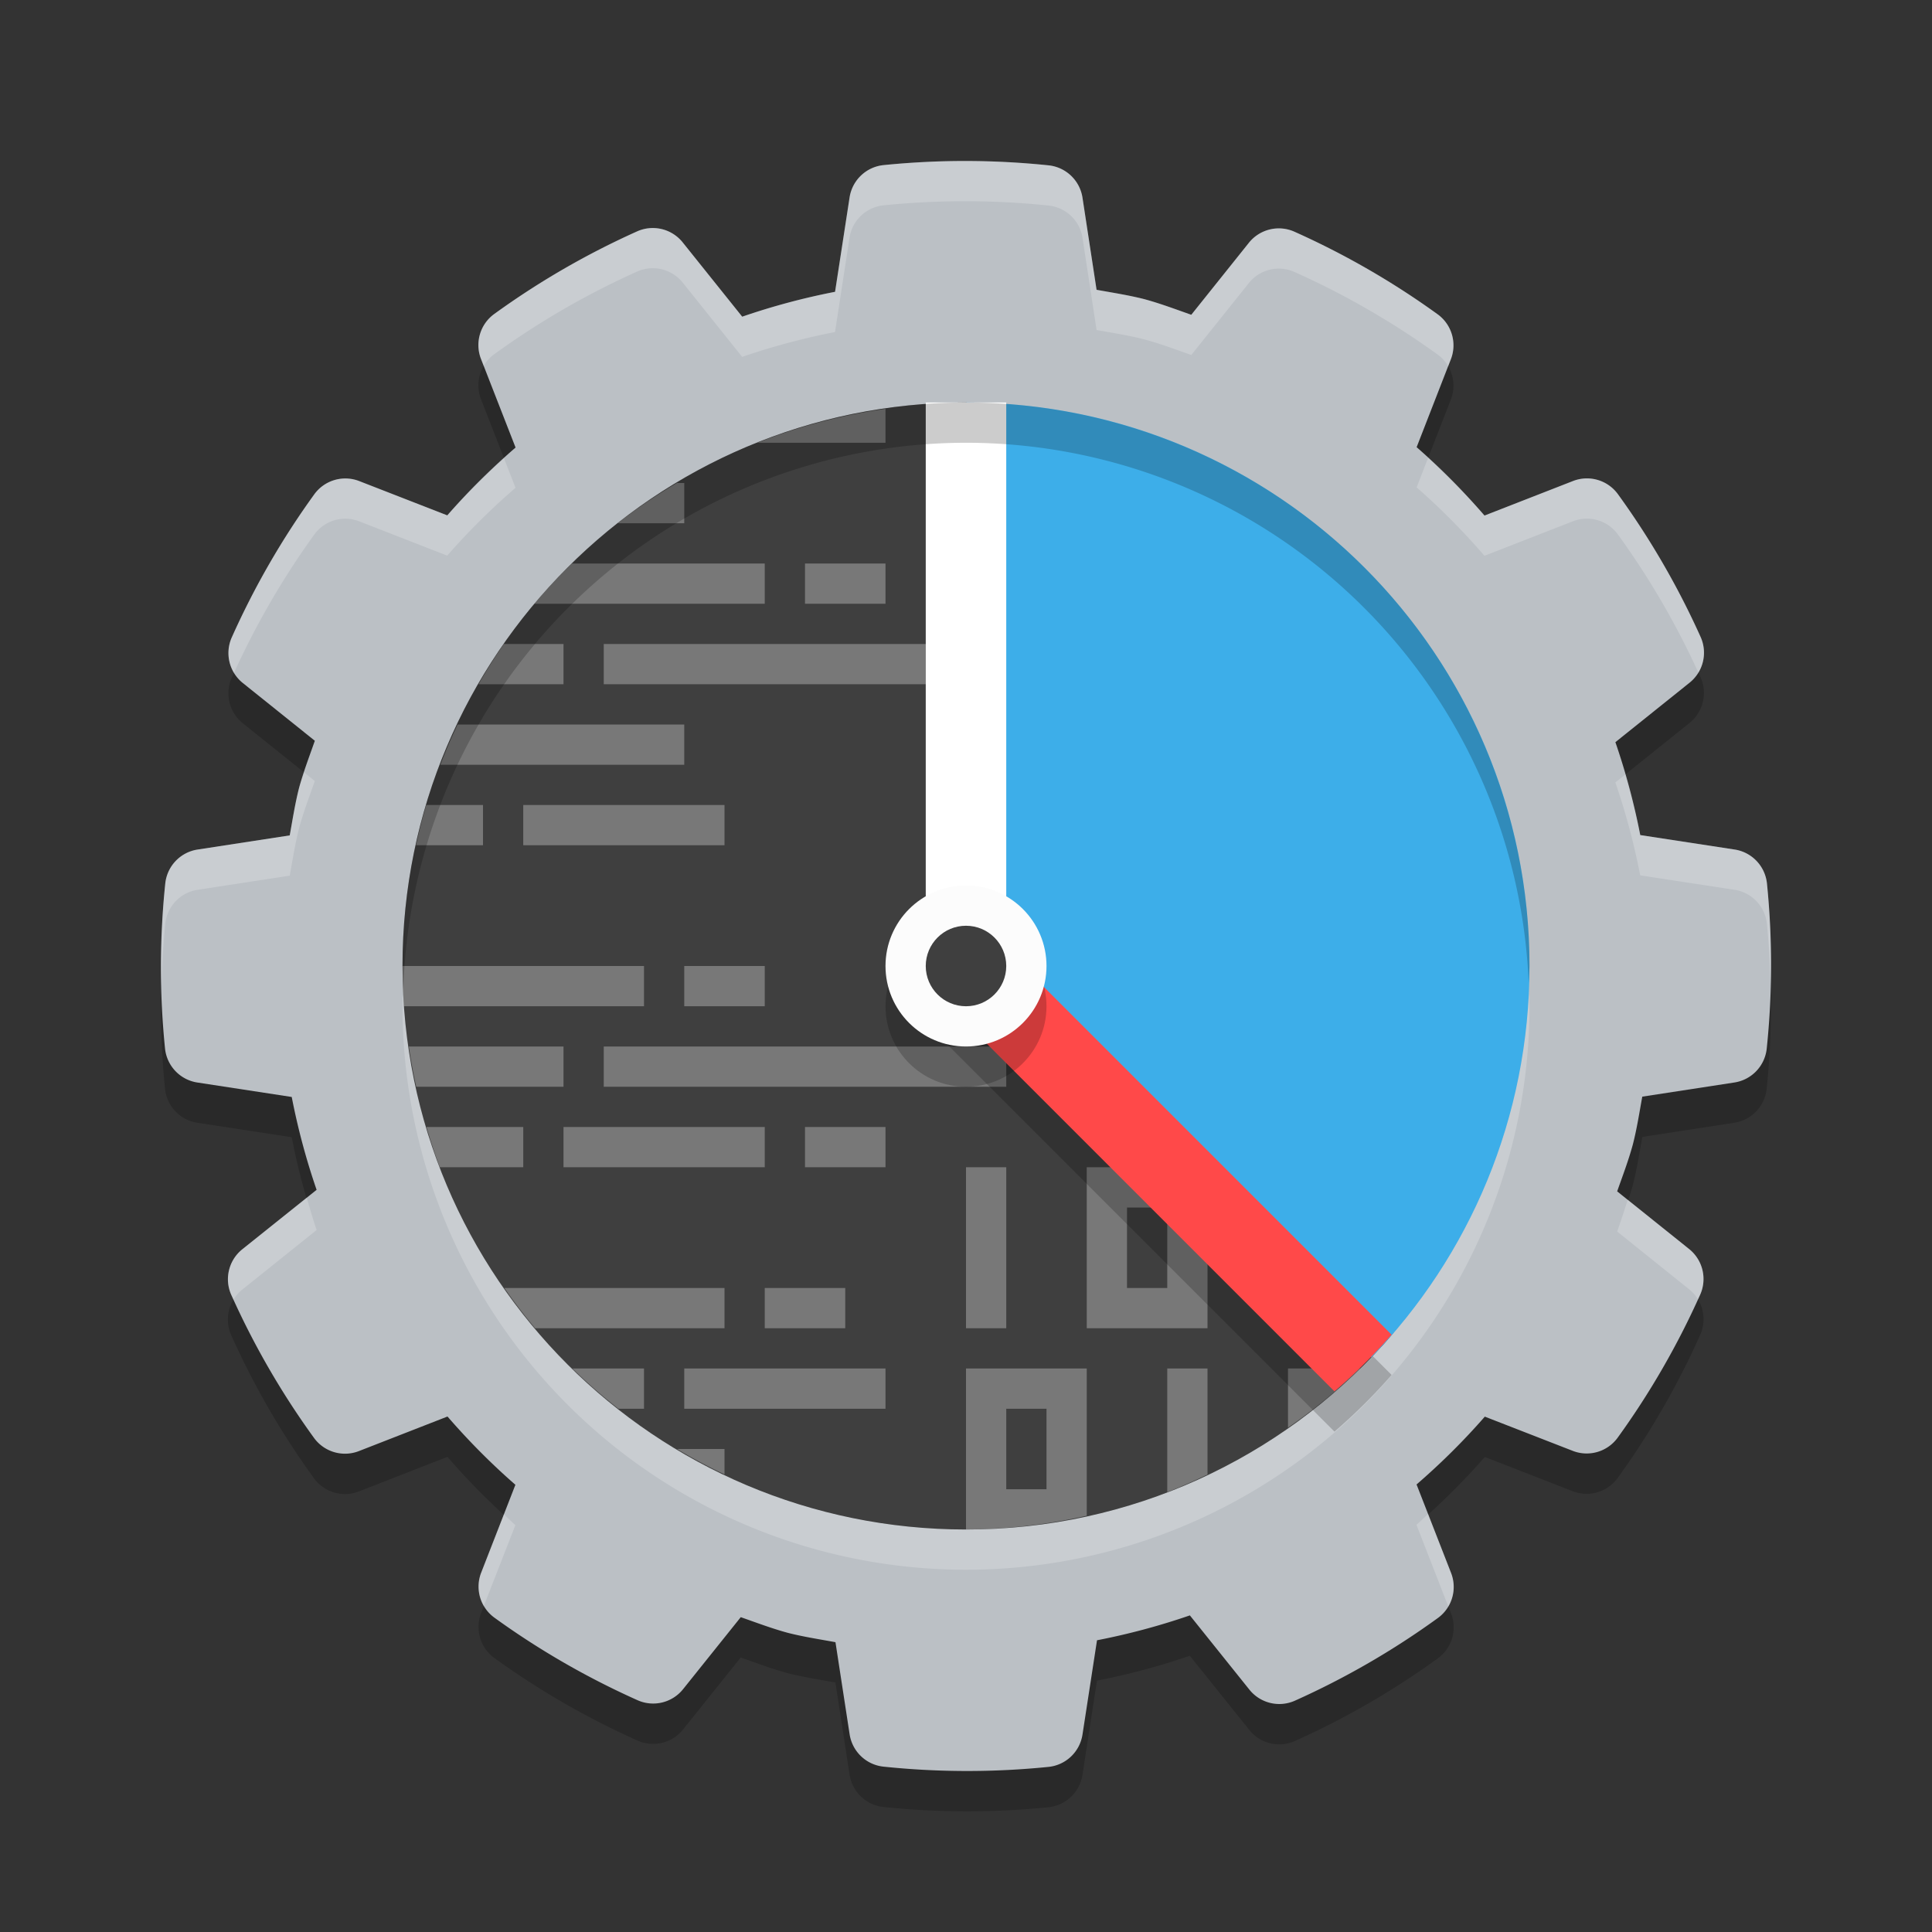 <svg xmlns="http://www.w3.org/2000/svg" width="48" height="48" version="1.1">
 <rect width="100%" height="100%" fill="#333333" stroke="none"/>
 <path style="opacity:0.2" d="m 24.054,5 c -0.702,-0.003 -1.404,0.032 -2.102,0.102 A 0.952,0.953 0 0 0 21.108,5.904 L 20.747,8.25 C 19.964,8.402 19.195,8.608 18.44,8.868 L 16.961,7.022 A 0.952,0.953 0 0 0 15.829,6.749 C 14.578,7.31 13.388,7.998 12.278,8.802 a 0.952,0.953 0 0 0 -0.327,1.118 l 0.858,2.199 c -0.604,0.522 -1.171,1.084 -1.696,1.685 L 8.926,12.953 a 0.952,0.953 0 0 0 -1.118,0.329 c -0.804,1.111 -1.49,2.303 -2.05,3.555 a 0.952,0.953 0 0 0 0.273,1.131 l 1.791,1.436 c -0.134,0.383 -0.28,0.762 -0.387,1.153 a 0.952,0.953 0 0 0 -0.004,0.015 c -0.1,0.39 -0.161,0.788 -0.233,1.183 l -2.29,0.352 a 0.952,0.953 0 0 0 -0.802,0.843 c -0.142,1.363 -0.144,2.737 -0.006,4.1 a 0.952,0.953 0 0 0 0.804,0.845 l 2.344,0.359 c 0.152,0.783 0.358,1.552 0.618,2.307 l -1.847,1.479 a 0.952,0.953 0 0 0 -0.273,1.135 c 0.561,1.251 1.249,2.441 2.054,3.551 a 0.952,0.953 0 0 0 1.118,0.327 l 2.199,-0.858 c 0.523,0.604 1.085,1.171 1.687,1.696 l -0.85,2.184 a 0.952,0.953 0 0 0 0.329,1.118 c 1.111,0.804 2.303,1.49 3.555,2.05 a 0.952,0.953 0 0 0 1.131,-0.273 l 1.434,-1.79 c 0.383,0.134 0.762,0.278 1.153,0.385 a 0.952,0.953 0 0 0 0.015,0.004 c 0.39,0.1 0.789,0.16 1.185,0.233 l 0.352,2.29 a 0.952,0.953 0 0 0 0.843,0.802 c 1.362,0.142 2.735,0.144 4.098,0.006 a 0.952,0.953 0 0 0 0.844,-0.802 l 0.361,-2.344 c 0.783,-0.152 1.552,-0.358 2.307,-0.618 l 1.479,1.845 a 0.952,0.953 0 0 0 1.133,0.273 c 1.251,-0.561 2.441,-1.249 3.551,-2.054 a 0.952,0.953 0 0 0 0.327,-1.118 l -0.858,-2.199 c 0.604,-0.522 1.171,-1.084 1.696,-1.685 l 2.184,0.85 a 0.952,0.953 0 0 0 1.118,-0.329 c 0.804,-1.111 1.49,-2.303 2.05,-3.555 a 0.952,0.953 0 0 0 -0.273,-1.131 l -1.789,-1.434 c 0.135,-0.383 0.28,-0.763 0.387,-1.155 a 0.952,0.953 0 0 0 0.004,-0.015 c 0.1,-0.39 0.161,-0.788 0.233,-1.183 L 43.09,27.894 a 0.952,0.953 0 0 0 0.802,-0.843 c 0.142,-1.363 0.144,-2.737 0.006,-4.1 a 0.952,0.953 0 0 0 -0.804,-0.845 l -2.344,-0.359 c -0.152,-0.784 -0.358,-1.553 -0.618,-2.308 l 1.845,-1.479 a 0.952,0.953 0 0 0 0.273,-1.133 c -0.562,-1.25 -1.251,-2.44 -2.055,-3.549 a 0.952,0.953 0 0 0 -1.116,-0.327 l -2.199,0.858 C 36.359,13.204 35.798,12.636 35.196,12.11 L 36.046,9.926 A 0.952,0.953 0 0 0 35.717,8.808 C 34.605,8.004 33.414,7.318 32.162,6.758 a 0.952,0.953 0 0 0 -1.133,0.273 l -1.432,1.79 C 29.215,8.687 28.835,8.543 28.444,8.436 a 0.952,0.953 0 0 0 -0.015,-0.004 C 28.039,8.333 27.64,8.272 27.244,8.2 L 26.894,5.912 A 0.952,0.953 0 0 0 26.052,5.108 C 25.388,5.039 24.721,5.003 24.054,5 Z"/>
 <path style="fill:#bbc0c5" d="m 24.054,4 c -0.702,-0.003 -1.404,0.032 -2.102,0.102 A 0.952,0.953 0 0 0 21.108,4.904 l -0.361,2.346 C 19.964,7.402 19.195,7.608 18.44,7.868 L 16.961,6.022 A 0.952,0.953 0 0 0 15.829,5.749 C 14.578,6.31 13.388,6.998 12.278,7.802 a 0.952,0.953 0 0 0 -0.327,1.118 l 0.858,2.199 c -0.604,0.522 -1.171,1.084 -1.696,1.685 L 8.926,11.953 a 0.952,0.953 0 0 0 -1.118,0.329 c -0.804,1.111 -1.49,2.303 -2.05,3.555 a 0.952,0.953 0 0 0 0.273,1.131 l 1.791,1.436 c -0.134,0.383 -0.28,0.762 -0.387,1.153 a 0.952,0.953 0 0 0 -0.004,0.015 c -0.1,0.39 -0.161,0.788 -0.233,1.183 l -2.29,0.352 a 0.952,0.953 0 0 0 -0.802,0.843 c -0.142,1.363 -0.144,2.737 -0.006,4.1 a 0.952,0.953 0 0 0 0.804,0.845 l 2.344,0.359 c 0.152,0.783 0.358,1.552 0.618,2.307 L 6.02,31.038 a 0.952,0.953 0 0 0 -0.273,1.135 c 0.561,1.251 1.249,2.441 2.054,3.551 a 0.952,0.953 0 0 0 1.118,0.327 l 2.199,-0.858 c 0.523,0.604 1.085,1.171 1.687,1.696 l -0.85,2.184 a 0.952,0.953 0 0 0 0.329,1.118 c 1.111,0.804 2.303,1.49 3.555,2.05 a 0.952,0.953 0 0 0 1.131,-0.273 l 1.434,-1.79 c 0.383,0.134 0.762,0.278 1.153,0.385 a 0.952,0.953 0 0 0 0.015,0.004 c 0.39,0.1 0.789,0.16 1.185,0.233 l 0.352,2.29 a 0.952,0.953 0 0 0 0.843,0.802 c 1.362,0.142 2.735,0.144 4.098,0.006 a 0.952,0.953 0 0 0 0.844,-0.802 l 0.361,-2.344 c 0.783,-0.152 1.552,-0.358 2.307,-0.618 l 1.479,1.845 a 0.952,0.953 0 0 0 1.133,0.273 c 1.251,-0.561 2.441,-1.249 3.551,-2.054 a 0.952,0.953 0 0 0 0.327,-1.118 l -0.858,-2.199 c 0.604,-0.522 1.171,-1.084 1.696,-1.685 l 2.184,0.85 a 0.952,0.953 0 0 0 1.118,-0.329 c 0.804,-1.111 1.49,-2.303 2.05,-3.555 A 0.952,0.953 0 0 0 41.967,31.033 l -1.789,-1.434 c 0.135,-0.383 0.28,-0.763 0.387,-1.155 a 0.952,0.953 0 0 0 0.004,-0.015 c 0.1,-0.39 0.161,-0.788 0.233,-1.183 l 2.29,-0.352 a 0.952,0.953 0 0 0 0.802,-0.843 c 0.142,-1.363 0.144,-2.737 0.006,-4.1 a 0.952,0.953 0 0 0 -0.804,-0.845 l -2.344,-0.359 c -0.152,-0.784 -0.358,-1.553 -0.618,-2.308 l 1.845,-1.479 a 0.952,0.953 0 0 0 0.273,-1.133 c -0.562,-1.25 -1.251,-2.44 -2.055,-3.549 a 0.952,0.953 0 0 0 -1.116,-0.327 l -2.199,0.858 C 36.359,12.204 35.798,11.636 35.196,11.11 L 36.046,8.926 A 0.952,0.953 0 0 0 35.717,7.808 C 34.605,7.004 33.414,6.318 32.162,5.758 a 0.952,0.953 0 0 0 -1.133,0.273 l -1.432,1.79 C 29.215,7.687 28.835,7.543 28.444,7.436 a 0.952,0.953 0 0 0 -0.015,-0.004 C 28.039,7.333 27.64,7.272 27.244,7.2 l -0.35,-2.288 A 0.952,0.953 0 0 0 26.052,4.108 C 25.388,4.039 24.721,4.003 24.054,4 Z"/>
 <path style="opacity:0.2;fill:#ffffff" d="M 24,39 A 14,14 0 0 1 10,25 14,14 0 0 1 10.021,24.414 14,14 0 0 0 24,38 14,14 0 0 0 37.979,24.586 14,14 0 0 1 38,25 14,14 0 0 1 24,39 Z"/>
 <path style="fill:#3f3f3f" d="m 35.233,24.307 c 0,3.619 1.394,6.61 -0.86,9.095 -2.561,2.824 -6.26,4.598 -10.373,4.598 -7.732,0 -14,-6.268 -14,-14 0,-7.732 6.268,-14 14,-14 C 25,10 35.233,16.575 35.233,24.307 Z"/>
 <path style="fill:#ffffff;opacity:0.3" d="M 22 10.158 A 14 14 0 0 0 18.818 11 L 22 11 L 22 10.158 z M 16.818 12 A 14 14 0 0 0 15.344 13 L 17 13 L 17 12 L 16.818 12 z M 14.207 14 A 14 14 0 0 0 13.277 15 L 19 15 L 19 14 L 14.207 14 z M 20 14 L 20 15 L 22 15 L 22 14 L 20 14 z M 12.518 16 A 14 14 0 0 0 11.889 17 L 14 17 L 14 16 L 12.518 16 z M 15 16 L 15 17 L 23 17 L 23 16 L 15 16 z M 11.369 18 A 14 14 0 0 0 10.941 19 L 17 19 L 17 18 L 11.369 18 z M 10.59 20 A 14 14 0 0 0 10.336 21 L 12 21 L 12 20 L 10.59 20 z M 13 20 L 13 21 L 18 21 L 18 20 L 13 20 z M 10 24 A 14 14 0 0 0 10.037 25 L 16 25 L 16 24 L 10 24 z M 17 24 L 17 25 L 19 25 L 19 24 L 17 24 z M 10.158 26 A 14 14 0 0 0 10.342 27 L 14 27 L 14 26 L 10.158 26 z M 15 26 L 15 27 L 25 27 L 25 26 L 15 26 z M 10.596 28 A 14 14 0 0 0 10.928 29 L 13 29 L 13 28 L 10.596 28 z M 14 28 L 14 29 L 19 29 L 19 28 L 14 28 z M 20 28 L 20 29 L 22 29 L 22 28 L 20 28 z M 24 29 L 24 33 L 25 33 L 25 29 L 24 29 z M 27 29 L 27 33 L 30 33 L 30 29 L 27 29 z M 32 29 L 32 33 L 33 33 L 33 29 L 32 29 z M 35 29 L 35 32.635 A 14 14 0 0 0 36 31.18 L 36 30 L 36.631 30 A 14 14 0 0 0 37.059 29 L 35 29 z M 28 30 L 29 30 L 29 32 L 28 32 L 28 30 z M 12.531 32 A 14 14 0 0 0 13.295 33 L 18 33 L 18 32 L 12.531 32 z M 19 32 L 19 33 L 21 33 L 21 32 L 19 32 z M 14.221 34 A 14 14 0 0 0 15.365 35 L 16 35 L 16 34 L 14.221 34 z M 17 34 L 17 35 L 22 35 L 22 34 L 17 34 z M 24 34 L 24 38 A 14 14 0 0 0 27 37.658 L 27 34 L 24 34 z M 29 34 L 29 37.072 A 14 14 0 0 0 30 36.633 L 30 34 L 29 34 z M 32 34 L 32 35.469 A 14 14 0 0 0 33.793 34 L 32 34 z M 25 35 L 26 35 L 26 37 L 25 37 L 25 35 z M 16.82 36 A 14 14 0 0 0 18 36.631 L 18 36 L 16.82 36 z"/>
 <path style="opacity:0.2" d="m 25,24.586 c 0,0.414 -2,0.828 -2,0.828 L 33.154,35.568 a 14,14 0 0 0 1.42,-1.408 z"/>
 <path style="fill:#3daee9" d="m 38,24 c 0,3.777 -1.496,7.206 -3.928,9.724 L 24,24 V 10 c 7.732,0 14,6.268 14,14 z"/>
 <path style="fill:#ffffff" d="m 23,10 v 14.414 l 2,-0.828 V 10 Z"/>
 <path style="fill:#ff4949" d="M 25 23.586 C 25 24 23 24.414 23 24.414 L 33.154 34.568 A 14 14 0 0 0 34.574 33.16 L 25 23.586 z"/>
 <circle style="opacity:0.2" cx="24" cy="25" r="2"/>
 <circle style="fill:#fcfcfc" cx="24" cy="24" r="2"/>
 <circle style="fill:#3f3f3f" cx="24" cy="24" r="1"/>
 <path style="opacity:0.2" d="M 24 10 A 14 14 0 0 0 10 24 A 14 14 0 0 0 10.021 24.586 A 14 14 0 0 1 24 11 A 14 14 0 0 1 37.979 24.414 A 14 14 0 0 0 38 24 A 14 14 0 0 0 24 10 z"/>
 <path style="opacity:0.2;fill:#ffffff" d="M 24.055 4 C 23.353 3.997 22.649 4.031 21.951 4.102 A 0.952 0.953 0 0 0 21.107 4.904 L 20.746 7.25 C 19.963 7.402 19.194 7.608 18.439 7.867 L 16.961 6.021 A 0.952 0.953 0 0 0 15.828 5.748 C 14.577 6.309 13.387 6.998 12.277 7.803 A 0.952 0.953 0 0 0 11.951 8.92 L 12.018 9.09 A 0.952 0.953 0 0 1 12.277 8.803 C 13.387 7.998 14.577 7.309 15.828 6.748 A 0.952 0.953 0 0 1 16.961 7.021 L 18.439 8.867 C 19.194 8.608 19.963 8.402 20.746 8.25 L 21.107 5.904 A 0.952 0.953 0 0 1 21.951 5.102 C 22.649 5.031 23.353 4.997 24.055 5 C 24.722 5.002 25.387 5.038 26.051 5.107 A 0.952 0.953 0 0 1 26.895 5.912 L 27.244 8.199 C 27.64 8.271 28.04 8.332 28.43 8.432 A 0.952 0.953 0 0 1 28.443 8.436 C 28.835 8.542 29.215 8.686 29.598 8.82 L 31.029 7.031 A 0.952 0.953 0 0 1 32.162 6.758 C 33.414 7.318 34.605 8.005 35.717 8.809 A 0.952 0.953 0 0 1 35.98 9.098 L 36.047 8.926 A 0.952 0.953 0 0 0 35.717 7.809 C 34.605 7.005 33.414 6.318 32.162 5.758 A 0.952 0.953 0 0 0 31.029 6.031 L 29.598 7.82 C 29.215 7.686 28.835 7.542 28.443 7.436 A 0.952 0.953 0 0 0 28.43 7.432 C 28.04 7.332 27.64 7.271 27.244 7.199 L 26.895 4.912 A 0.952 0.953 0 0 0 26.051 4.107 C 25.387 4.038 24.722 4.002 24.055 4 z M 35.48 11.377 L 35.195 12.109 C 35.797 12.635 36.358 13.204 36.881 13.809 L 39.08 12.951 A 0.952 0.953 0 0 1 40.195 13.277 C 40.974 14.352 41.644 15.504 42.195 16.711 A 0.952 0.953 0 0 0 42.252 15.828 C 41.69 14.578 41 13.387 40.195 12.277 A 0.952 0.953 0 0 0 39.08 11.951 L 36.881 12.809 C 36.444 12.303 35.973 11.828 35.48 11.377 z M 12.521 11.385 C 12.026 11.833 11.551 12.302 11.111 12.805 L 8.926 11.953 A 0.952 0.953 0 0 0 7.809 12.281 C 7.005 13.393 6.318 14.584 5.758 15.836 A 0.952 0.953 0 0 0 5.814 16.717 C 6.364 15.509 7.031 14.357 7.809 13.281 A 0.952 0.953 0 0 1 8.926 12.953 L 11.111 13.805 C 11.637 13.203 12.204 12.641 12.809 12.119 L 12.521 11.385 z M 7.559 19.191 C 7.519 19.314 7.469 19.433 7.436 19.557 A 0.952 0.953 0 0 0 7.432 19.572 C 7.332 19.962 7.271 20.36 7.199 20.756 L 4.91 21.107 A 0.952 0.953 0 0 0 4.107 21.949 C 4.018 22.803 3.993 23.661 4.014 24.518 C 4.027 23.994 4.053 23.471 4.107 22.949 A 0.952 0.953 0 0 1 4.91 22.107 L 7.199 21.756 C 7.271 21.36 7.332 20.962 7.432 20.572 A 0.952 0.953 0 0 1 7.436 20.557 C 7.543 20.165 7.688 19.787 7.822 19.404 L 7.559 19.191 z M 40.379 19.242 L 40.133 19.439 C 40.392 20.194 40.598 20.964 40.75 21.748 L 43.094 22.107 A 0.952 0.953 0 0 1 43.898 22.951 C 43.95 23.46 43.974 23.971 43.986 24.482 C 44.008 23.638 43.984 22.792 43.898 21.951 A 0.952 0.953 0 0 0 43.094 21.107 L 40.75 20.748 C 40.651 20.24 40.523 19.739 40.379 19.242 z M 7.621 29.756 L 6.02 31.039 A 0.952 0.953 0 0 0 5.746 32.172 C 5.764 32.211 5.785 32.248 5.803 32.287 A 0.952 0.953 0 0 1 6.02 32.039 L 7.867 30.559 C 7.776 30.294 7.699 30.024 7.621 29.756 z M 40.441 29.809 C 40.355 30.072 40.27 30.336 40.178 30.598 L 41.967 32.033 A 0.952 0.953 0 0 1 42.184 32.281 C 42.202 32.242 42.223 32.204 42.24 32.164 A 0.952 0.953 0 0 0 41.967 31.033 L 40.441 29.809 z M 35.479 37.617 C 35.382 37.705 35.29 37.797 35.191 37.883 L 35.982 39.912 A 0.952 0.953 0 0 0 36.049 39.082 L 35.479 37.617 z M 12.52 37.623 L 11.953 39.074 A 0.952 0.953 0 0 0 12.02 39.902 L 12.805 37.891 C 12.706 37.805 12.616 37.711 12.52 37.623 z"/>
</svg>
